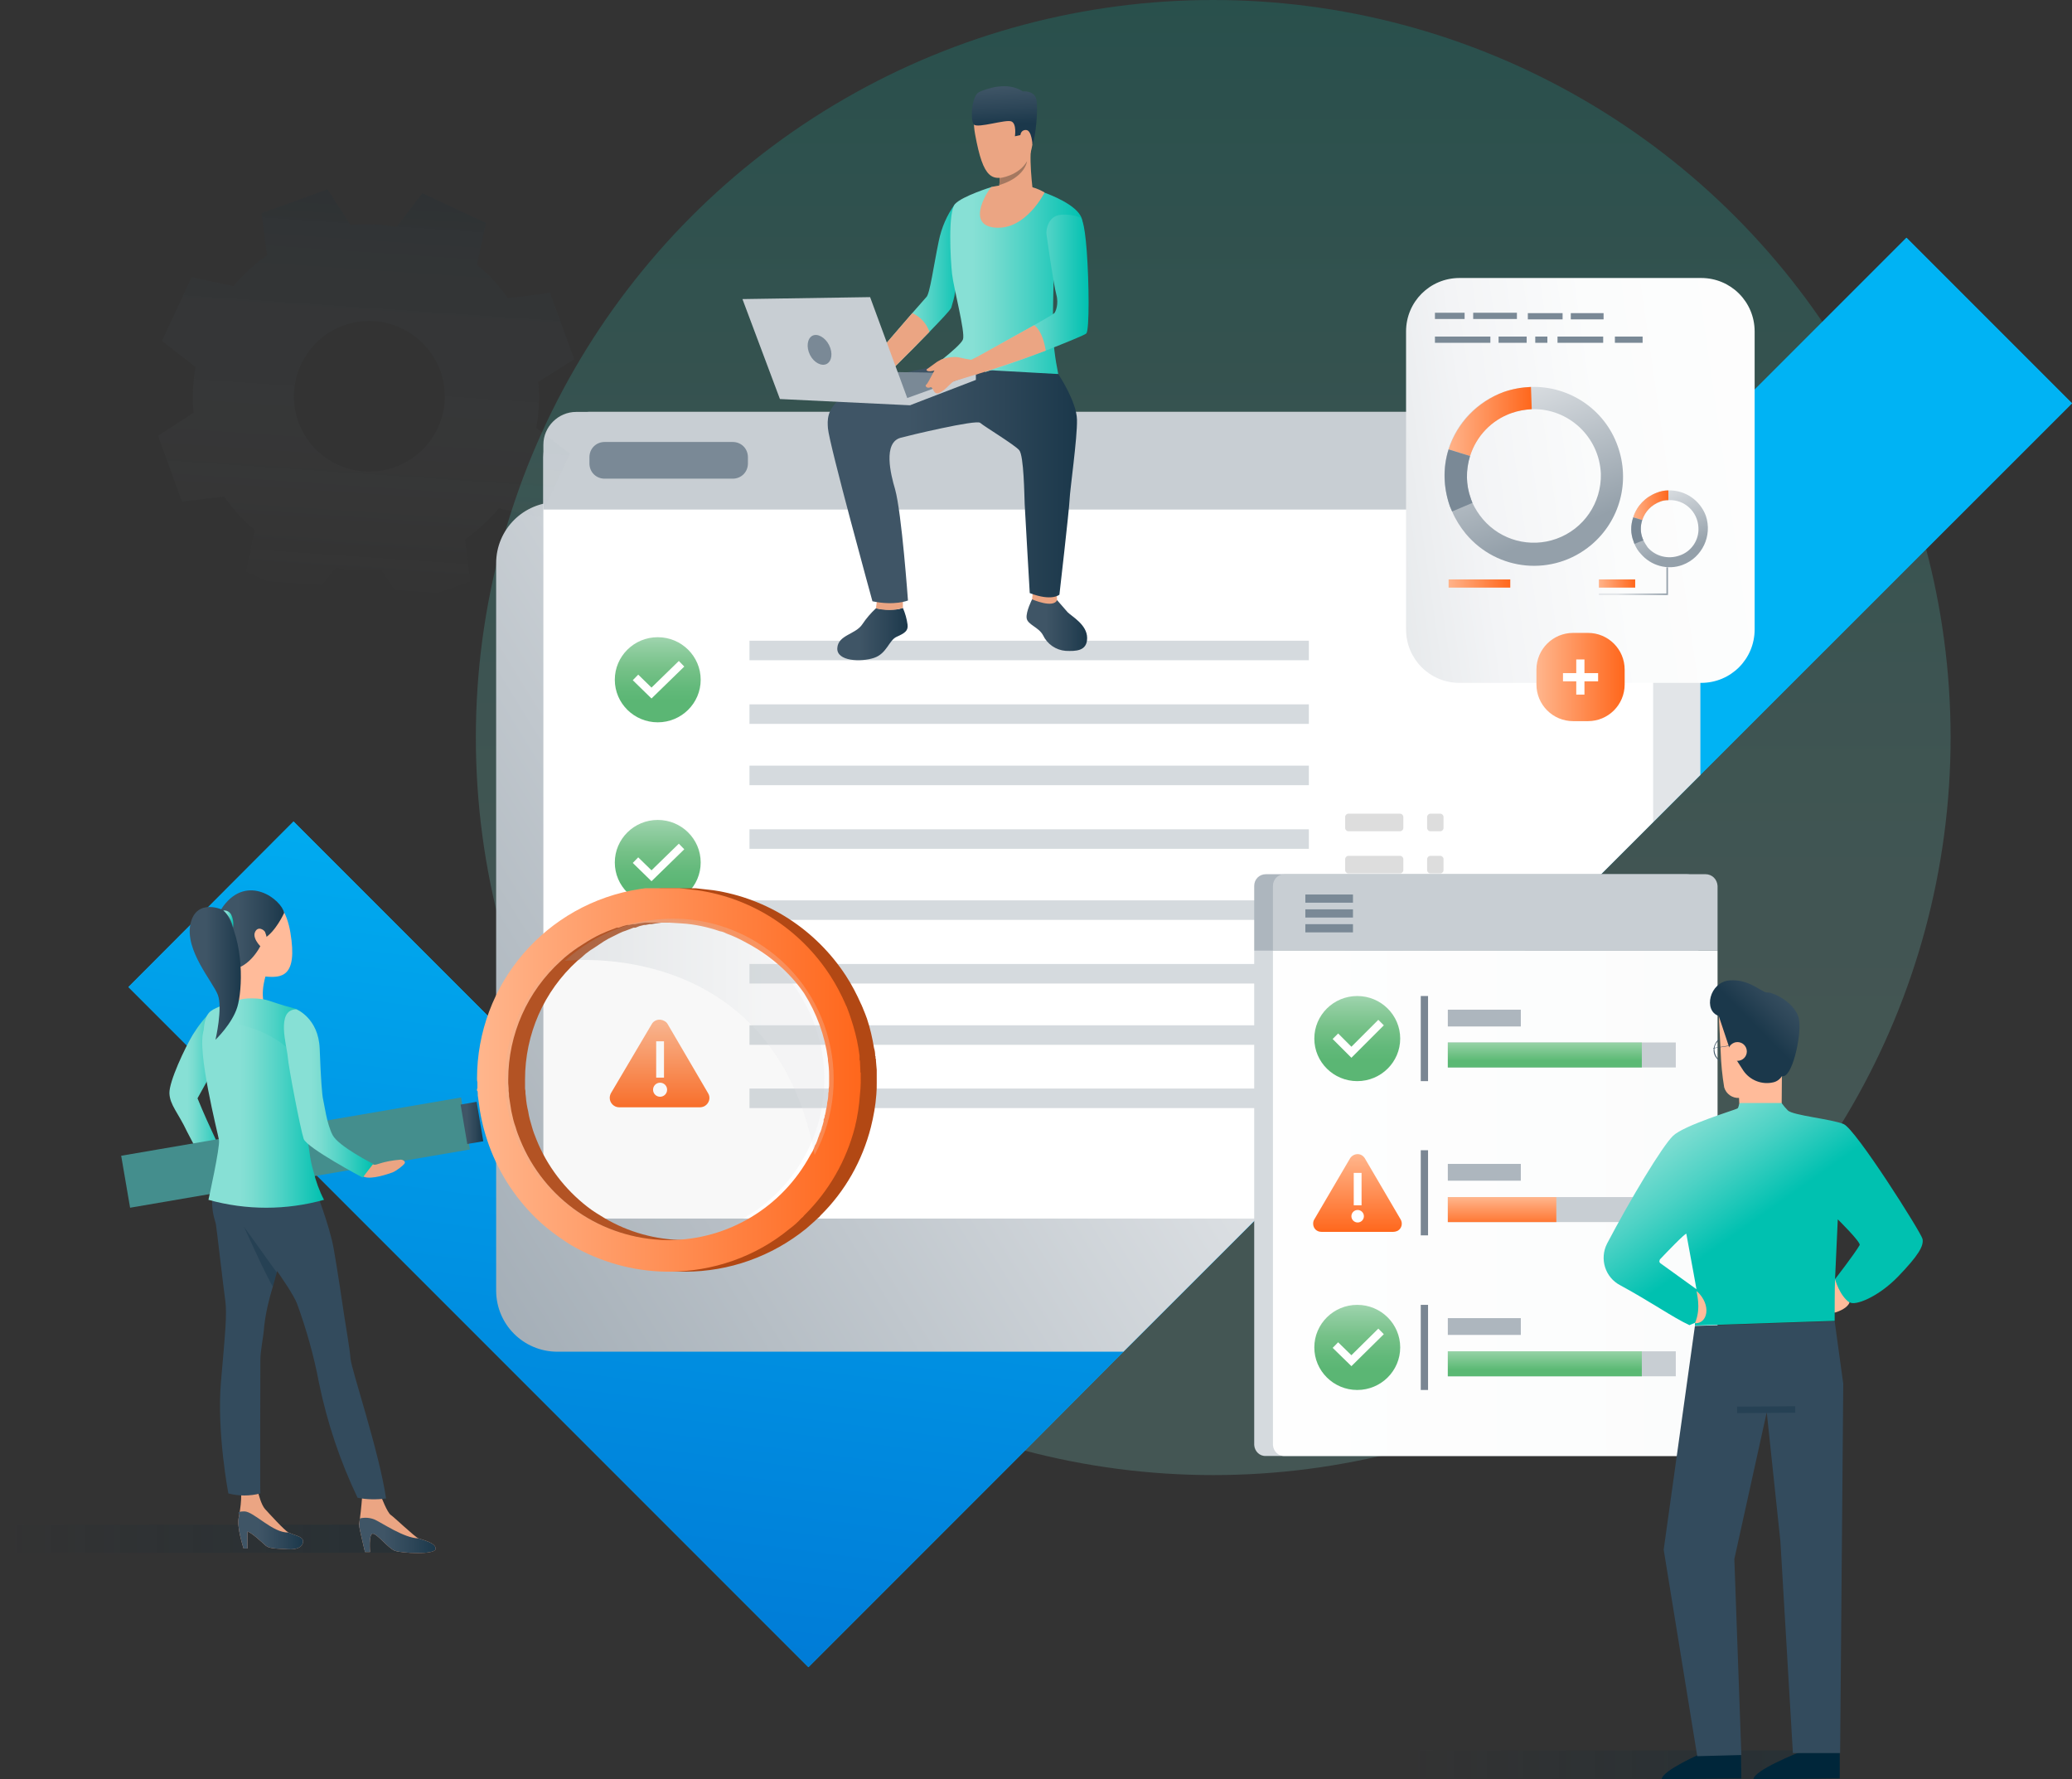 <?xml version="1.0" encoding="utf-8"?>
<!-- Generator: Adobe Illustrator 25.4.1, SVG Export Plug-In . SVG Version: 6.00 Build 0)  -->
<svg version="1.1" id="Arte" xmlns="http://www.w3.org/2000/svg" xmlns:xlink="http://www.w3.org/1999/xlink" x="0px" y="0px"
	 viewBox="0 0 530.8 455.7" style="enable-background:new 0 0 530.8 455.7;" xml:space="preserve">
<rect x="0" y="0" width="530.8" height="455.7" fill="#333333" stroke="none"/>
<style type="text/css">
	.st0{opacity:0.2;fill:url(#SVGID_1_);enable-background:new    ;}
	.st1{opacity:0.2;fill:url(#SVGID_00000054956279329503643100000002038513077041353349_);enable-background:new    ;}
	.st2{opacity:0.2;fill:url(#SVGID_00000180333551791557244020000012118146248851052220_);enable-background:new    ;}
	.st3{fill:#00B7F1;}
	.st4{fill:url(#SVGID_00000176043615650080069790000010669454325979185029_);}
	.st5{fill:url(#SVGID_00000082337062336514101800000013983056045564446132_);}
	.st6{fill:#FFFFFF;}
	.st7{fill:#C8CED3;}
	.st8{fill:#7A8996;}
	.st9{fill:#323657;}
	.st10{fill:#D5DADE;}
	.st11{fill:url(#SVGID_00000147942111120647948440000008747013062187054744_);}
	.st12{fill:url(#SVGID_00000036252810488832980760000001314529684990979506_);}
	.st13{fill:#EBA583;}
	.st14{fill:url(#SVGID_00000114061563040108642100000004944792246914352030_);}
	.st15{fill:url(#SVGID_00000015336413843225098180000014981849357297881021_);}
	.st16{fill:url(#SVGID_00000131333734531320829670000014266511805812793241_);}
	.st17{fill:url(#SVGID_00000005264328798243117390000015197088662191249795_);}
	.st18{fill:#A47860;}
	.st19{fill:url(#SVGID_00000071546616419539513850000010295804808105617298_);}
	.st20{fill:#DDDDDD;}
	.st21{fill:url(#SVGID_00000164515444577821531980000006262840166805715874_);}
	.st22{fill:url(#SVGID_00000165201266024482531710000004447558058047863736_);}
	.st23{fill:url(#SVGID_00000181071494931076402350000007200587730858851003_);}
	.st24{fill:url(#SVGID_00000050643870190157693420000013964497445193931189_);}
	.st25{fill:url(#SVGID_00000088092371963344088680000015652856797583762079_);}
	.st26{fill:url(#SVGID_00000158728346871555561630000014968691822243548351_);}
	.st27{fill:url(#SVGID_00000067223790927309848210000001743519972836949939_);}
	.st28{fill:url(#SVGID_00000098182354710115703470000007200472339721330053_);}
	.st29{fill:url(#SVGID_00000178185273942018340180000010753055053185802397_);}
	.st30{fill:#ADB6BE;}
	.st31{fill:url(#SVGID_00000144303127065625039220000007431392978053687738_);}
	.st32{fill:url(#SVGID_00000118395272198111923940000016770328921634765745_);}
	.st33{fill:none;stroke:#FFFFFF;stroke-width:2;stroke-miterlimit:10;}
	.st34{fill:none;stroke:#7A8693;stroke-width:1.87;stroke-miterlimit:10;}
	.st35{fill:url(#SVGID_00000078761755678634259340000005528027564367128215_);}
	.st36{fill:url(#SVGID_00000052092773125851405200000006220533096161345978_);}
	.st37{fill:url(#SVGID_00000136406583975805796000000006841950502141289351_);}
	.st38{fill:url(#SVGID_00000056405682599672522440000017817056800225407164_);}
	.st39{fill:url(#SVGID_00000180358386232548760800000014385163877601066668_);}
	.st40{fill:url(#SVGID_00000061461713511977828240000014501175643957920414_);}
	.st41{fill:#FFBB9A;}
	.st42{fill:url(#SVGID_00000063607042643195674240000018318874132976970658_);}
	.st43{fill:url(#SVGID_00000098196076491481573940000010002748895529895580_);}
	.st44{fill:#00263A;}
	.st45{fill:#334B5D;}
	.st46{opacity:0.25;fill:none;stroke:#00263A;stroke-width:1.657;stroke-miterlimit:10;enable-background:new    ;}
	.st47{fill:url(#SVGID_00000006696326214223831720000000207724794457290904_);}
	.st48{fill:url(#SVGID_00000083089103501683487350000000829369866440464292_);}
	.st49{fill:url(#SVGID_00000056387609088754293510000009038512112876113547_);}
	.st50{fill:url(#SVGID_00000029015742161270047350000001497282555833513089_);}
	.st51{opacity:0.1;}
	.st52{fill-rule:evenodd;clip-rule:evenodd;fill:url(#SVGID_00000149369269075214628820000014583209972753833906_);}
	.st53{fill:url(#SVGID_00000088090546798439049280000007596534137804445114_);}
	.st54{fill:#448E8D;}
	.st55{fill:url(#SVGID_00000009567460776457105910000004219510635674442896_);}
	.st56{opacity:0.25;fill:#00263A;enable-background:new    ;}
	.st57{fill:url(#SVGID_00000109715617965246117240000002647981984059867308_);}
	.st58{fill:url(#SVGID_00000093858228433943489120000014994411721229959059_);}
	.st59{fill:url(#SVGID_00000036223413773828310240000005830301975274964359_);}
	.st60{fill:url(#SVGID_00000107582290375643523050000002659757877733471640_);}
	.st61{fill:url(#SVGID_00000120559177333748736280000008185330505724507060_);}
	.st62{fill:url(#SVGID_00000106838764212199510690000012510667319685812619_);}
	.st63{fill:url(#SVGID_00000093866176098326598220000011972161592795560077_);}
	.st64{fill:url(#SVGID_00000034052193860018563310000002619668814606684853_);}
	.st65{fill:#B24814;}
	.st66{fill:url(#SVGID_00000044153647453196048720000012238942343408276375_);}
	.st67{opacity:0.1;fill:#B5B5B5;enable-background:new    ;}
	.st68{opacity:0.22;fill:url(#SVGID_00000116957351967076757290000011349593083375909267_);enable-background:new    ;}
</style>
<linearGradient id="SVGID_1_" gradientUnits="userSpaceOnUse" x1="230.96" y1="-3681.11" x2="338.26" y2="-3681.11" gradientTransform="matrix(1 0 0 1 128.44 4133.06)">
	<stop  offset="0" style="stop-color:#00263A;stop-opacity:0"/>
	<stop  offset="0.23" style="stop-color:#00263A;stop-opacity:0.28"/>
	<stop  offset="0.87" style="stop-color:#00263A"/>
</linearGradient>
<polygon class="st0" points="359.4,448.3 459.7,448.3 466.7,455.6 359.4,455.6 "/>
<linearGradient id="SVGID_00000142162432501919883590000008117268628088780181_" gradientUnits="userSpaceOnUse" x1="-128.44" y1="-3738.96" x2="-21.04" y2="-3738.96" gradientTransform="matrix(1 0 0 1 128.44 4133.06)">
	<stop  offset="0" style="stop-color:#00263A;stop-opacity:0"/>
	<stop  offset="0.23" style="stop-color:#00263A;stop-opacity:0.28"/>
	<stop  offset="0.87" style="stop-color:#00263A"/>
</linearGradient>
<polygon style="opacity:0.2;fill:url(#SVGID_00000142162432501919883590000008117268628088780181_);enable-background:new    ;" points="
	0,390.5 100.4,390.5 107.4,397.7 0,397.7 "/>
<linearGradient id="SVGID_00000081616768061123719160000017706733553635778693_" gradientUnits="userSpaceOnUse" x1="-2123.8" y1="-1497.4" x2="-1746" y2="-1497.4" gradientTransform="matrix(6.123234e-17 -1 -1 -6.123234e-17 -1186.6 -1746)">
	<stop  offset="0.25" style="stop-color:#87E0D5"/>
	<stop  offset="0.35" style="stop-color:#7FDED3"/>
	<stop  offset="0.51" style="stop-color:#69D9CD"/>
	<stop  offset="0.7" style="stop-color:#46D1C3"/>
	<stop  offset="0.91" style="stop-color:#15C6B6"/>
	<stop  offset="1" style="stop-color:#00C1B0"/>
</linearGradient>
<circle style="opacity:0.2;fill:url(#SVGID_00000081616768061123719160000017706733553635778693_);enable-background:new    ;" cx="310.8" cy="188.9" r="188.9"/>
<polygon class="st3" points="530.8,103.3 299.2,334.8 287.8,346.2 263.5,370.6 207.1,427 32.9,252.8 75.2,210.4 127.1,262.3 
	176.9,312.1 207.1,342.2 237.2,312.1 420.7,128.6 488.4,60.9 "/>
<linearGradient id="SVGID_00000174600462101136026520000013660790041822962356_" gradientUnits="userSpaceOnUse" x1="235.774" y1="-77.684" x2="278.744" y2="253.976" gradientTransform="matrix(1 0 0 -1 0 456)">
	<stop  offset="0" style="stop-color:#0063CA"/>
	<stop  offset="1" style="stop-color:#00B3F4"/>
</linearGradient>
<polygon style="fill:url(#SVGID_00000174600462101136026520000013660790041822962356_);" points="530.8,103.3 299.2,334.8 
	287.8,346.2 263.5,370.6 207.1,427 32.9,252.8 75.2,210.4 127.1,262.3 176.9,312.1 207.1,342.2 237.2,312.1 420.7,128.6 488.4,60.9 
	"/>
<linearGradient id="SVGID_00000062186128442657583600000006409399110210963856_" gradientUnits="userSpaceOnUse" x1="349.533" y1="303.151" x2="61.943" y2="124.972" gradientTransform="matrix(1 0 0 -1 0 456)">
	<stop  offset="0" style="stop-color:#E2E5E8"/>
	<stop  offset="0.26" style="stop-color:#E2E5E8"/>
	<stop  offset="1" style="stop-color:#94A0AA"/>
</linearGradient>
<path style="fill:url(#SVGID_00000062186128442657583600000006409399110210963856_);" d="M435.6,144.3v54.2L287.8,346.2h-145
	c-8.7,0-15.7-7-15.7-15.7l0,0V144.3c0-8.7,7-15.7,15.7-15.7h277.9C429.1,129,435.6,135.9,435.6,144.3z"/>
<path class="st6" d="M423.5,105.5v105L321.9,312.1H139.2v-195c0-6.4,5.2-11.6,11.6-11.6l0,0L423.5,105.5z"/>
<path class="st7" d="M423.5,130.5H139.2l0,0v-16.6c0-4.6,3.8-8.4,8.4-8.4h276l0,0v25H423.5z"/>
<path class="st8" d="M154.9,113.2h32.8c2.2,0,3.9,1.7,3.9,3.9v1.6c0,2.2-1.7,3.9-3.9,3.9h-32.8c-2.2,0-3.9-1.7-3.9-3.9v-1.6
	C151,114.9,152.7,113.2,154.9,113.2z"/>
<path class="st9" d="M435.8,326.7"/>
<rect x="192" y="164.1" class="st10" width="143.3" height="5"/>
<rect x="192" y="180.4" class="st10" width="143.3" height="5"/>
<rect x="192" y="196.1" class="st10" width="143.3" height="5"/>
<rect x="192" y="212.4" class="st10" width="143.3" height="5"/>
<rect x="192" y="230.6" class="st10" width="143.3" height="5"/>
<rect x="192" y="246.9" class="st10" width="143.3" height="5"/>
<rect x="192" y="262.6" class="st10" width="143.3" height="5"/>
<rect x="192" y="278.8" class="st10" width="143.3" height="5"/>
<linearGradient id="SVGID_00000094577159664753855150000016695990033559080586_" gradientUnits="userSpaceOnUse" x1="214.495" y1="293.602" x2="232.545" y2="293.602" gradientTransform="matrix(1 0 0 -1 0 456)">
	<stop  offset="0.32" style="stop-color:#3F5566"/>
	<stop  offset="0.7" style="stop-color:#2D4658"/>
	<stop  offset="1" style="stop-color:#1B384B"/>
</linearGradient>
<path style="fill:url(#SVGID_00000094577159664753855150000016695990033559080586_);" d="M224.4,155.8c-1.3,1.2-2.5,2.6-3.5,4.1
	c-1.7,2.6-6.2,2.7-6.4,6.1s6.1,3.6,9.4,2.5s3.8-4.5,5.8-5.4s3-1.5,2.8-3.1c-0.2-1.5-0.6-2.9-1.2-4.3c-0.6,0.2-1.3,0.4-2,0.4
	C227.7,156.2,226,156.1,224.4,155.8z"/>
<linearGradient id="SVGID_00000083060664106892971770000008866033798666771621_" gradientUnits="userSpaceOnUse" x1="223.7" y1="381.5" x2="247" y2="381.5" gradientTransform="matrix(1 0 0 -1 0 456)">
	<stop  offset="0.31" style="stop-color:#87E0D5"/>
	<stop  offset="0.42" style="stop-color:#79DCD0"/>
	<stop  offset="0.65" style="stop-color:#4DD2C5"/>
	<stop  offset="0.97" style="stop-color:#06C2B2"/>
	<stop  offset="1" style="stop-color:#00C1B0"/>
</linearGradient>
<path style="fill:url(#SVGID_00000083060664106892971770000008866033798666771621_);" d="M247,62.3c0,0-1.3,7.5-2.3,12.4l0,0
	c-0.2,1.4-0.6,2.8-1,4.1c-0.3,0.7-2.7,3.2-5.6,6.2c-5,5.2-11.8,11.8-11.8,11.8l-2.6-5l10-11.6l3.6-4.1c0.9-0.7,1.9-8.2,3.2-14.4
	c0.7-3.4,2.1-6.7,4.2-9.5L247,62.3z"/>
<path class="st13" d="M238.1,85c-5,5.2-11.8,11.8-11.8,11.8l-2.6-5l10-11.6C235.8,81.1,237.4,82.9,238.1,85z"/>
<linearGradient id="SVGID_00000039114373218814533810000014482824012960637875_" gradientUnits="userSpaceOnUse" x1="263.02" y1="295.886" x2="278.49" y2="295.886" gradientTransform="matrix(1 0 0 -1 0 456)">
	<stop  offset="0.32" style="stop-color:#3F5566"/>
	<stop  offset="0.7" style="stop-color:#2D4658"/>
	<stop  offset="1" style="stop-color:#1B384B"/>
</linearGradient>
<path style="fill:url(#SVGID_00000039114373218814533810000014482824012960637875_);" d="M270.8,153.7l2.7,3.1c1.1,1.1,5,3.2,5,6.6
	s-2.9,3.4-5.5,3.3c-2.5-0.2-4.7-1.7-5.8-4c-1.1-2.1-4-2.7-4.2-4.4s1.4-4.8,1.4-4.8L270.8,153.7z"/>
<path class="st13" d="M264.7,150.4l-0.3,3.1c0,0,5.4,2.4,6.4,0.2l-0.2-2.8L264.7,150.4z"/>
<path class="st13" d="M224.7,153.5l-0.3,2.3c2.3,0.6,4.7,0.6,6.9-0.1v-2.1L224.7,153.5z"/>
<linearGradient id="SVGID_00000101785745612146051260000007313725465307619205_" gradientUnits="userSpaceOnUse" x1="236.5" y1="383.994" x2="277.217" y2="383.994" gradientTransform="matrix(1 0 0 -1 0 456)">
	<stop  offset="0.31" style="stop-color:#87E0D5"/>
	<stop  offset="0.42" style="stop-color:#79DCD0"/>
	<stop  offset="0.65" style="stop-color:#4DD2C5"/>
	<stop  offset="0.97" style="stop-color:#06C2B2"/>
	<stop  offset="1" style="stop-color:#00C1B0"/>
</linearGradient>
<path style="fill:url(#SVGID_00000101785745612146051260000007313725465307619205_);" d="M271.1,95.8c0.2,0.7-34.6,0-34.6,0
	s9.6-7,10.2-8.9s-2.4-13.1-2.8-16.7s-1.1-16,0.8-18s9.3-4.3,9.3-4.3l10.5,0.4c1,0.2,2,0.6,3,1c1.3,0.5,8.4,3.1,9.6,6.6
	S269.9,71,269.9,71v1.3l0,0c0,1.1-0.1,2.9-0.1,4.7s-0.1,5.1-0.1,7C269.8,88,270.3,91.9,271.1,95.8z"/>
<linearGradient id="SVGID_00000173845250083978224620000008296176901090984589_" gradientUnits="userSpaceOnUse" x1="212.038" y1="331.757" x2="275.904" y2="331.757" gradientTransform="matrix(1 0 0 -1 0 456)">
	<stop  offset="0.32" style="stop-color:#3F5566"/>
	<stop  offset="0.7" style="stop-color:#2D4658"/>
	<stop  offset="1" style="stop-color:#1B384B"/>
</linearGradient>
<path style="fill:url(#SVGID_00000173845250083978224620000008296176901090984589_);" d="M271.1,95.8c0,0,4.7,7,4.8,11.7
	s-1.8,17.9-1.9,20.5c-0.1,2.6-2.6,24.3-2.6,24.3s-1.9,1.8-7.6-0.4c0,0-1.2-20.6-1.3-22.8s-0.2-12.4-1.4-13.8s-9-6.1-10-7
	s-18.5,3.3-20.3,3.8c-4.7,1.2-2.6,9.5-1.5,13.2c1.7,6.1,3.3,28.5,3.3,28.5s-3.4,1.4-9.1,0.2c0,0-11.1-40.3-11.4-44.3
	S211.5,99,238.9,94L271.1,95.8z"/>
<path class="st13" d="M256.9,24.9c0,0-9.2-2-7.1,9.5s4.3,12.5,9.8,10.1c5.5-2.4,5.1-9.8,5.3-13.4S259.8,25.1,256.9,24.9z"/>
<path class="st13" d="M254.4,50.9c0,0,4.1,4.3,10.5,0.4c0,0-1.4-9.4-0.7-13.9s-8.3,7-8.3,7c0.2,0.4,0.2,0.8,0.2,1.2
	c0,0.6,0,1.2-0.1,1.8C255.8,48.9,255.3,50.5,254.4,50.9z"/>
<path class="st13" d="M261.8,32.9c0.2-0.6,0.9-1,1.5-0.7c0.4,0.1,0.7,0.5,0.8,0.8c0.1,1.6-0.9,4.2-1.7,4S261.6,34.3,261.8,32.9z"/>
<linearGradient id="SVGID_00000109727386478799695540000002082043428936462479_" gradientUnits="userSpaceOnUse" x1="256.743" y1="438.332" x2="257.503" y2="424.112" gradientTransform="matrix(1 0 0 -1 0 456)">
	<stop  offset="0.32" style="stop-color:#3F5566"/>
	<stop  offset="0.7" style="stop-color:#2D4658"/>
	<stop  offset="1" style="stop-color:#1B384B"/>
</linearGradient>
<path style="fill:url(#SVGID_00000109727386478799695540000002082043428936462479_);" d="M264.5,37c0,0-0.2-3.6-1.6-3.7
	s-1.5,1.3-1.5,1.3l-1.4,0.3c0,0,0.5-3.2-0.9-3.8s-8.6,1.8-9.6,0.8s-0.6-7.4,1.3-8.3s7.3-2.8,11.2-0.2c0,0,3-0.3,3.5,2.1
	S265.3,35.2,264.5,37z"/>
<path class="st18" d="M256,47.4c6.6-2,7.1-6,7.1-6.1c-2.2,3.8-7,4.3-7,4.3C256.1,46.2,256.1,46.8,256,47.4z"/>
<path class="st13" d="M267.6,49.3c0,0-4.8,9.7-12.7,9S253.6,48,254,47.9S262,45.9,267.6,49.3z"/>
<path class="st13" d="M250.5,91.3l-1.8,0.9c0,0,0.4,2.8,1.4,3.7l2-0.6C252.1,95.3,251.7,92.2,250.5,91.3z"/>
<linearGradient id="SVGID_00000067924425327647986330000015423773956647463818_" gradientUnits="userSpaceOnUse" x1="250.5" y1="380.866" x2="278.92" y2="380.866" gradientTransform="matrix(1 0 0 -1 0 456)">
	<stop  offset="0.31" style="stop-color:#87E0D5"/>
	<stop  offset="0.42" style="stop-color:#79DCD0"/>
	<stop  offset="0.65" style="stop-color:#4DD2C5"/>
	<stop  offset="0.97" style="stop-color:#06C2B2"/>
	<stop  offset="1" style="stop-color:#00C1B0"/>
</linearGradient>
<path style="fill:url(#SVGID_00000067924425327647986330000015423773956647463818_);" d="M278.3,85.4c-0.4,0.4-5.1,2.3-10.4,4.4l0,0
	c-7.3,2.8-15.5,5.5-15.5,5.5l-1.9-4l14.4-8c2.8-1.6,4.9-2.8,5.2-3.1s1.2-2.3,0.5-4.8s-2.3-13.9-2.5-15.3s0.5-4.9,3.8-5.1
	c1.7-0.1,3.4,0.1,5,0.8c0,0,0.9,0.4,1.5,8.5S279.1,84.4,278.3,85.4z"/>
<path class="st13" d="M267.9,89.8L267.9,89.8c-7.3,2.8-15.8,5.5-15.8,5.5l-1.6-4l14.4-8C264.9,83.3,267,84.3,267.9,89.8z"/>
<polygon class="st8" points="250,95.6 215.8,95.1 233.1,103.8 "/>
<polygon class="st7" points="233.1,103.8 250,97.3 250,95.6 231.7,102.2 "/>
<path class="st13" d="M249.1,92.2c-1.2-0.2-2.4-0.4-3.6-0.7c-1.2-0.2-4,0.1-4.7,0.9s-3,5.8-3.5,6.1s0.2,1.1,1,0.7s0.7,2.2,2.4,1.4
	s2.9-2.7,3.8-3l6.2-1.9C250.7,95.7,250.4,91.7,249.1,92.2z"/>
<path class="st13" d="M241.3,92c-0.6,0.3-1.2,0.6-1.7,1l-2.2,1.6c-0.3,0.3,0.5,1,3.1-0.1S241.3,92,241.3,92z"/>
<polygon class="st7" points="233.1,103.8 222.9,76.1 190.2,76.6 199.8,102.2 "/>
<path class="st8" d="M212.4,88.4c1,2,0.7,4.1-0.6,4.8s-3.3-0.3-4.3-2.3s-0.7-4.2,0.6-4.9S211.4,86.4,212.4,88.4z"/>
<path class="st20" d="M345.4,208.4h13.3c0.4,0,0.8,0.4,0.8,0.8v2.9c0,0.4-0.4,0.8-0.8,0.8h-13.3c-0.4,0-0.8-0.4-0.8-0.8v-2.9
	C344.6,208.8,345,208.4,345.4,208.4z"/>
<path class="st20" d="M345.4,219.2h13.3c0.4,0,0.8,0.4,0.8,0.8v2.9c0,0.4-0.4,0.8-0.8,0.8h-13.3c-0.4,0-0.8-0.4-0.8-0.8V220
	C344.6,219.6,345,219.2,345.4,219.2z"/>
<path class="st20" d="M345.4,229.9h13.3c0.4,0,0.8,0.4,0.8,0.8v2.9c0,0.4-0.4,0.8-0.8,0.8h-13.3c-0.4,0-0.8-0.4-0.8-0.8v-2.9
	C344.6,230.3,345,229.9,345.4,229.9z"/>
<path class="st20" d="M345.4,240.7h13.3c0.4,0,0.8,0.4,0.8,0.8v2.9c0,0.4-0.4,0.8-0.8,0.8h-13.3c-0.4,0-0.8-0.4-0.8-0.8v-2.9
	C344.6,241.1,345,240.7,345.4,240.7z"/>
<path class="st20" d="M345.4,251.5h13.3c0.4,0,0.8,0.4,0.8,0.8v2.9c0,0.4-0.4,0.8-0.8,0.8h-13.3c-0.4,0-0.8-0.4-0.8-0.8v-2.9
	C344.6,251.9,345,251.5,345.4,251.5z"/>
<path class="st20" d="M345.4,262.3h13.3c0.4,0,0.8,0.4,0.8,0.8v2.9c0,0.4-0.4,0.8-0.8,0.8h-13.3c-0.4,0-0.8-0.4-0.8-0.8v-2.9
	C344.6,262.7,345,262.3,345.4,262.3z"/>
<path class="st20" d="M366.4,208.4h2.6c0.4,0,0.8,0.4,0.8,0.8v2.9c0,0.4-0.4,0.8-0.8,0.8h-2.6c-0.4,0-0.8-0.4-0.8-0.8v-2.9
	C365.6,208.8,366,208.4,366.4,208.4z"/>
<path class="st20" d="M366.4,219.2h2.6c0.4,0,0.8,0.4,0.8,0.8v2.9c0,0.4-0.4,0.8-0.8,0.8h-2.6c-0.4,0-0.8-0.4-0.8-0.8V220
	C365.6,219.6,366,219.2,366.4,219.2z"/>
<path class="st20" d="M366.4,229.9h2.6c0.4,0,0.8,0.4,0.8,0.8v2.9c0,0.4-0.4,0.8-0.8,0.8h-2.6c-0.4,0-0.8-0.4-0.8-0.8v-2.9
	C365.6,230.3,366,229.9,366.4,229.9z"/>
<path class="st20" d="M366.4,240.7h2.6c0.4,0,0.8,0.4,0.8,0.8v2.9c0,0.4-0.4,0.8-0.8,0.8h-2.6c-0.4,0-0.8-0.4-0.8-0.8v-2.9
	C365.6,241.1,366,240.7,366.4,240.7z"/>
<path class="st20" d="M366.4,251.5h2.6c0.4,0,0.8,0.4,0.8,0.8v2.9c0,0.4-0.4,0.8-0.8,0.8h-2.6c-0.4,0-0.8-0.4-0.8-0.8v-2.9
	C365.6,251.9,366,251.5,366.4,251.5z"/>
<path class="st20" d="M366.4,262.3h2.6c0.4,0,0.8,0.4,0.8,0.8v2.9c0,0.4-0.4,0.8-0.8,0.8h-2.6c-0.4,0-0.8-0.4-0.8-0.8v-2.9
	C365.6,262.7,366,262.3,366.4,262.3z"/>
<linearGradient id="SVGID_00000152971582089572973830000005068731458542066064_" gradientUnits="userSpaceOnUse" x1="488.266" y1="344.979" x2="339.996" y2="323.579" gradientTransform="matrix(1 0 0 -1 0 456)">
	<stop  offset="0.12" style="stop-color:#FEFEFE"/>
	<stop  offset="0.51" style="stop-color:#FBFCFC"/>
	<stop  offset="0.74" style="stop-color:#F3F4F6"/>
	<stop  offset="0.93" style="stop-color:#E5E8EA"/>
	<stop  offset="0.96" style="stop-color:#E2E5E8"/>
</linearGradient>
<path style="fill:url(#SVGID_00000152971582089572973830000005068731458542066064_);" d="M373.9,71.2h61.9c7.6,0,13.7,6.1,13.7,13.7
	v76.3c0,7.6-6.1,13.7-13.7,13.7h-61.9c-7.6,0-13.7-6.1-13.7-13.7V84.9C360.2,77.3,366.3,71.2,373.9,71.2z"/>
<linearGradient id="SVGID_00000058553567927432666690000011901845583261787544_" gradientUnits="userSpaceOnUse" x1="377.647" y1="373.269" x2="398.627" y2="319.409" gradientTransform="matrix(1 0 0 -1 0 456)">
	<stop  offset="0" style="stop-color:#E2E5E8"/>
	<stop  offset="0.26" style="stop-color:#E2E5E8"/>
	<stop  offset="1" style="stop-color:#94A0AA"/>
</linearGradient>
<path style="fill:url(#SVGID_00000058553567927432666690000011901845583261787544_);" d="M414.4,114.2c-3.3-9.3-12.3-15.4-22.2-15.1
	c-2.4,0.1-4.7,0.5-7,1.3c-11.9,4.2-18.1,17.3-13.8,29.1c0,0,0,0,0,0.1l0.6,1.4c0.9,2.1,2.1,4,3.5,5.7c8.1,9.7,22.4,11,32.1,2.9
	C415,133.4,417.7,123.3,414.4,114.2z M398.7,138c-6.7,2.4-14.2,0.4-18.8-5c-1.1-1.3-2-2.7-2.7-4.2c-0.1-0.4-0.3-0.7-0.4-1.1
	c-3.2-8.9,1.4-18.7,10.3-21.9c0,0,0.1,0,0.1,0c1.7-0.6,3.4-0.9,5.2-1c9.4-0.3,17.3,7.1,17.7,16.5C410.3,128.8,405.7,135.5,398.7,138
	z"/>
<linearGradient id="SVGID_00000007400910867946396400000002665275903728568484_" gradientUnits="userSpaceOnUse" x1="371.14" y1="348.05" x2="392.41" y2="348.05" gradientTransform="matrix(1 0 0 -1 0 456)">
	<stop  offset="0" style="stop-color:#FFB38A"/>
	<stop  offset="1" style="stop-color:#FF671C"/>
</linearGradient>
<path style="fill:url(#SVGID_00000007400910867946396400000002665275903728568484_);" d="M376.6,116.8l-5.5-1.7
	c2.2-6.8,7.4-12.2,14.1-14.7c2.3-0.8,4.6-1.2,7-1.3l0.2,5.7c-1.8,0.1-3.5,0.4-5.2,1C382.1,107.6,378.2,111.7,376.6,116.8z"/>
<path class="st8" d="M377.2,128.8L372,131l-0.6-1.4c-1.6-4.7-1.8-9.8-0.3-14.5l5.5,1.7c-1.1,3.6-1.1,7.4,0.2,10.9
	C376.9,128.1,377.1,128.4,377.2,128.8z"/>
<linearGradient id="SVGID_00000068660969795759376170000009297559628783185568_" gradientUnits="userSpaceOnUse" x1="421.181" y1="337.434" x2="430.191" y2="314.284" gradientTransform="matrix(1 0 0 -1 0 456)">
	<stop  offset="0" style="stop-color:#E2E5E8"/>
	<stop  offset="0.26" style="stop-color:#E2E5E8"/>
	<stop  offset="1" style="stop-color:#94A0AA"/>
</linearGradient>
<path style="fill:url(#SVGID_00000068660969795759376170000009297559628783185568_);" d="M437,132.1c-1.5-4-5.3-6.6-9.6-6.5
	c-1,0-2,0.2-3,0.6c-2.9,1.1-5.1,3.4-6,6.3c-0.7,2-0.7,4.2,0.1,6.2c0.1,0.2,0.1,0.4,0.2,0.6c0.4,0.9,0.9,1.8,1.6,2.5
	c2.6,3.1,6.9,4.3,10.7,2.9C436.1,142.8,438.7,137.2,437,132.1z M430.2,142.3c-2.9,1-6.1,0.2-8.1-2.1c-0.4-0.6-0.8-1.2-1.1-1.8
	l-0.2-0.5c-0.6-1.5-0.6-3.2-0.1-4.7c0.7-2.2,2.4-3.9,4.6-4.7c0.7-0.3,1.4-0.4,2.2-0.4c4-0.2,7.4,2.9,7.6,7
	C435.3,138.3,433.3,141.3,430.2,142.3z"/>
<linearGradient id="SVGID_00000117671093341797714010000003192263262083064208_" gradientUnits="userSpaceOnUse" x1="418.36" y1="326.6" x2="427.51" y2="326.6" gradientTransform="matrix(1 0 0 -1 0 456)">
	<stop  offset="0" style="stop-color:#FFB38A"/>
	<stop  offset="1" style="stop-color:#FF671C"/>
</linearGradient>
<path style="fill:url(#SVGID_00000117671093341797714010000003192263262083064208_);" d="M420.7,133.2l-2.3-0.7
	c0.9-2.9,3.1-5.2,6-6.3c1-0.4,2-0.6,3-0.6v2.5c-0.8,0-1.5,0.1-2.2,0.4C423.1,129.3,421.4,131,420.7,133.2z"/>
<path class="st8" d="M421,138.4l-2.3,0.9c-0.1-0.2-0.1-0.4-0.2-0.6c-0.8-2-0.8-4.2-0.1-6.2l2.3,0.7c-0.5,1.5-0.5,3.2,0.1,4.7
	L421,138.4z"/>
<linearGradient id="SVGID_00000068648351818915291360000015950586590137387695_" gradientUnits="userSpaceOnUse" x1="409.63" y1="307.15" x2="427.26" y2="307.15" gradientTransform="matrix(1 0 0 -1 0 456)">
	<stop  offset="0" style="stop-color:#E2E5E8"/>
	<stop  offset="0.26" style="stop-color:#E2E5E8"/>
	<stop  offset="1" style="stop-color:#94A0AA"/>
</linearGradient>
<polygon style="fill:url(#SVGID_00000068648351818915291360000015950586590137387695_);" points="427.3,152.4 409.6,152.4 
	409.6,152 426.9,152 426.9,145.3 427.3,145.3 "/>
<linearGradient id="SVGID_00000144321504861549003350000007952867721555181750_" gradientUnits="userSpaceOnUse" x1="371.14" y1="306.55" x2="386.91" y2="306.55" gradientTransform="matrix(1 0 0 -1 0 456)">
	<stop  offset="0" style="stop-color:#FFB38A"/>
	<stop  offset="1" style="stop-color:#FF671C"/>
</linearGradient>
<rect x="371.1" y="148.4" style="fill:url(#SVGID_00000144321504861549003350000007952867721555181750_);" width="15.8" height="2.1"/>
<linearGradient id="SVGID_00000128465101063636680370000004612674525788085683_" gradientUnits="userSpaceOnUse" x1="409.63" y1="306.55" x2="418.91" y2="306.55" gradientTransform="matrix(1 0 0 -1 0 456)">
	<stop  offset="0" style="stop-color:#FFB38A"/>
	<stop  offset="1" style="stop-color:#FF671C"/>
</linearGradient>
<rect x="409.6" y="148.4" style="fill:url(#SVGID_00000128465101063636680370000004612674525788085683_);" width="9.3" height="2.1"/>
<rect x="367.6" y="80.1" class="st8" width="7.6" height="1.6"/>
<rect x="399" y="86.2" class="st8" width="11.7" height="1.6"/>
<rect x="383.9" y="86.2" class="st8" width="7.2" height="1.6"/>
<rect x="367.6" y="86.2" class="st8" width="14.2" height="1.6"/>
<rect x="377.4" y="80.1" class="st8" width="11.2" height="1.6"/>
<rect x="393.3" y="86.2" class="st8" width="3.1" height="1.6"/>
<rect x="402.4" y="80.2" class="st8" width="8.4" height="1.6"/>
<rect x="413.7" y="86.2" class="st8" width="7.1" height="1.6"/>
<rect x="391.4" y="80.2" class="st8" width="8.9" height="1.6"/>
<linearGradient id="SVGID_00000140725397602334687120000009088014559236393369_" gradientUnits="userSpaceOnUse" x1="393.57" y1="282.615" x2="416.13" y2="282.615" gradientTransform="matrix(1 0 0 -1 0 456)">
	<stop  offset="0" style="stop-color:#FFB68D"/>
	<stop  offset="1" style="stop-color:#FF671C"/>
</linearGradient>
<path style="fill:url(#SVGID_00000140725397602334687120000009088014559236393369_);" d="M403,162.1h3.8c5.2,0,9.4,4.2,9.4,9.4v3.8
	c0,5.2-4.2,9.4-9.4,9.4H403c-5.2,0-9.4-4.2-9.4-9.4v-3.8C393.6,166.3,397.8,162.1,403,162.1z"/>
<rect x="403.8" y="168.9" class="st6" width="2.1" height="9"/>
<rect x="400.4" y="172.4" class="st6" width="9" height="2.1"/>
<path class="st10" d="M432.1,372.9H324.3c-1.6,0.1-2.9-1.2-3-2.8c0-0.1,0-0.1,0-0.2V243.5h113.8v126.4c0.1,1.6-1.2,2.9-2.8,3
	C432.2,372.9,432.2,372.9,432.1,372.9z"/>
<path class="st30" d="M435.1,243.5H321.3v-16.6c0-1.7,1.3-3,3-3h107.8c1.7,0,3,1.3,3,3V243.5z"/>
<linearGradient id="SVGID_00000047778075282232365620000001609980025789686183_" gradientUnits="userSpaceOnUse" x1="1869.16" y1="-3824.899" x2="1581.27" y2="-3824.899" gradientTransform="matrix(-1 0 0 1 2162 4133.1)">
	<stop  offset="0.12" style="stop-color:#FEFEFE"/>
	<stop  offset="0.51" style="stop-color:#FBFCFC"/>
	<stop  offset="0.74" style="stop-color:#F3F4F6"/>
	<stop  offset="0.93" style="stop-color:#E5E8EA"/>
	<stop  offset="0.96" style="stop-color:#E2E5E8"/>
</linearGradient>
<path style="fill:url(#SVGID_00000047778075282232365620000001609980025789686183_);" d="M436.9,372.9H329.1c-1.6,0.1-2.9-1.2-3-2.8
	c0-0.1,0-0.1,0-0.2V243.5H440v126.4c0,1.7-1.3,3-3,3C437,372.9,436.9,372.9,436.9,372.9z"/>
<path class="st7" d="M440,243.5H326.1v-16.6c0-1.7,1.3-3,3-3h107.8c1.7,0,3,1.3,3.1,3V243.5z"/>
<rect x="334.4" y="229.1" class="st8" width="12.2" height="2.1"/>
<rect x="334.4" y="232.9" class="st8" width="12.2" height="2.1"/>
<rect x="334.4" y="236.7" class="st8" width="12.2" height="2.1"/>
<linearGradient id="SVGID_00000109012200928284825270000005246419299192934018_" gradientUnits="userSpaceOnUse" x1="-217.58" y1="-3890.12" x2="-217.58" y2="-3849.87" gradientTransform="matrix(1 0 0 1 565.28 4133.06)">
	<stop  offset="0" style="stop-color:#FBFBFB"/>
	<stop  offset="0.18" style="stop-color:#C1E3CA"/>
	<stop  offset="0.35" style="stop-color:#94CFA4"/>
	<stop  offset="0.5" style="stop-color:#76C188"/>
	<stop  offset="0.63" style="stop-color:#62B97A"/>
	<stop  offset="0.71" style="stop-color:#5BB674"/>
</linearGradient>
<ellipse style="fill:url(#SVGID_00000109012200928284825270000005246419299192934018_);" cx="347.7" cy="266" rx="11" ry="10.9"/>
<polyline class="st33" points="342.1,265.4 346.2,269.5 353.8,261.9 "/>
<line class="st34" x1="364.9" y1="276.9" x2="364.9" y2="255.1"/>
<rect x="370.9" y="258.6" class="st30" width="18.7" height="4.3"/>
<rect x="370.9" y="267" class="st7" width="58.4" height="6.4"/>
<linearGradient id="SVGID_00000116202084955706108990000013684655808245086090_" gradientUnits="userSpaceOnUse" x1="395.75" y1="182.57" x2="395.75" y2="190.74" gradientTransform="matrix(1 0 0 -1 0 456)">
	<stop  offset="0.21" style="stop-color:#5BB974"/>
	<stop  offset="1" style="stop-color:#ADDCB9"/>
</linearGradient>
<rect x="370.9" y="267" style="fill:url(#SVGID_00000116202084955706108990000013684655808245086090_);" width="49.7" height="6.4"/>
<line class="st34" x1="364.9" y1="316.4" x2="364.9" y2="294.6"/>
<rect x="370.9" y="298.1" class="st30" width="18.7" height="4.3"/>
<rect x="370.9" y="306.6" class="st7" width="58.4" height="6.4"/>
<linearGradient id="SVGID_00000106113033470228015570000009017659402226333362_" gradientUnits="userSpaceOnUse" x1="384.8" y1="149.42" x2="384.8" y2="141.25" gradientTransform="matrix(1 0 0 -1 0 456)">
	<stop  offset="0" style="stop-color:#FFB68D"/>
	<stop  offset="1" style="stop-color:#FF671C"/>
</linearGradient>
<rect x="370.9" y="306.6" style="fill:url(#SVGID_00000106113033470228015570000009017659402226333362_);" width="27.8" height="6.4"/>
<linearGradient id="SVGID_00000065775713837756672940000006116431863824220313_" gradientUnits="userSpaceOnUse" x1="347.751" y1="160.45" x2="347.751" y2="140.47" gradientTransform="matrix(1 0 0 -1 0 456)">
	<stop  offset="0" style="stop-color:#FFB68D"/>
	<stop  offset="1" style="stop-color:#FF671C"/>
</linearGradient>
<path style="fill:url(#SVGID_00000065775713837756672940000006116431863824220313_);" d="M336.7,312.3l9.2-15.7c0.7-1,2-1.3,3-0.7
	c0.3,0.2,0.5,0.4,0.7,0.7l9.2,15.7c0.6,1,0.3,2.3-0.7,2.9c-0.4,0.2-0.8,0.3-1.2,0.3h-18.4c-1.2,0-2.1-0.9-2.1-2.1
	C336.4,313,336.5,312.6,336.7,312.3z"/>
<ellipse class="st6" cx="347.8" cy="311.5" rx="1.6" ry="1.6"/>
<line class="st33" x1="347.8" y1="300.4" x2="347.8" y2="308.7"/>
<linearGradient id="SVGID_00000047741692560220112320000006146305290713196929_" gradientUnits="userSpaceOnUse" x1="-217.58" y1="-3811.05" x2="-217.58" y2="-3770.8" gradientTransform="matrix(1 0 0 1 565.28 4133.06)">
	<stop  offset="0" style="stop-color:#FBFBFB"/>
	<stop  offset="0.18" style="stop-color:#C1E3CA"/>
	<stop  offset="0.35" style="stop-color:#94CFA4"/>
	<stop  offset="0.5" style="stop-color:#76C188"/>
	<stop  offset="0.63" style="stop-color:#62B97A"/>
	<stop  offset="0.71" style="stop-color:#5BB674"/>
</linearGradient>
<ellipse style="fill:url(#SVGID_00000047741692560220112320000006146305290713196929_);" cx="347.7" cy="345.1" rx="11" ry="10.9"/>
<polyline class="st33" points="342.1,344.5 346.2,348.5 353.8,341 "/>
<line class="st34" x1="364.9" y1="356" x2="364.9" y2="334.2"/>
<rect x="370.9" y="337.6" class="st30" width="18.7" height="4.3"/>
<rect x="370.9" y="346.1" class="st7" width="58.4" height="6.4"/>
<linearGradient id="SVGID_00000070107687038032509860000005829196035197425299_" gradientUnits="userSpaceOnUse" x1="395.75" y1="103.49" x2="395.75" y2="111.67" gradientTransform="matrix(1 0 0 -1 0 456)">
	<stop  offset="0.21" style="stop-color:#5BB974"/>
	<stop  offset="1" style="stop-color:#ADDCB9"/>
</linearGradient>
<rect x="370.9" y="346.1" style="fill:url(#SVGID_00000070107687038032509860000005829196035197425299_);" width="49.7" height="6.4"/>
<linearGradient id="SVGID_00000178925753227760028190000008066753721120522940_" gradientUnits="userSpaceOnUse" x1="438.84" y1="-3864.159" x2="445.78" y2="-3864.159" gradientTransform="matrix(1 0 0 1 0 4133.06)">
	<stop  offset="0.24" style="stop-color:#3F5566"/>
	<stop  offset="0.66" style="stop-color:#2D4658"/>
	<stop  offset="1" style="stop-color:#1B384B"/>
</linearGradient>
<path style="fill:url(#SVGID_00000178925753227760028190000008066753721120522940_);" d="M442.3,272.3c-1.9-0.1-3.4-1.6-3.3-3.5
	s1.6-3.4,3.5-3.3c1.8,0.1,3.3,1.6,3.3,3.4C445.7,270.8,444.2,272.3,442.3,272.3z M442.3,265.7c-1.8,0.1-3.2,1.5-3.1,3.3
	s1.5,3.2,3.3,3.1c1.7-0.1,3.1-1.5,3.1-3.2l0,0c0-1.8-1.4-3.2-3.2-3.2C442.4,265.7,442.3,265.7,442.3,265.7L442.3,265.7z"/>
<path class="st41" d="M456.6,261.5l-0.2,24.2l-10.6,0.8c0,0-0.3-4.5-0.3-5.3c-1.7,0.1-3.3-1-3.8-2.7c-0.5-3-0.8-6.1-0.9-9.1
	c-0.3-5-0.5-10.2-0.5-10.2L456.6,261.5z"/>
<linearGradient id="SVGID_00000115481898059749051930000000510180736076712099_" gradientUnits="userSpaceOnUse" x1="464.819" y1="-3885.15" x2="449.799" y2="-3870.22" gradientTransform="matrix(1 0 0 1 0 4133.06)">
	<stop  offset="0.32" style="stop-color:#3F5566"/>
	<stop  offset="0.7" style="stop-color:#2D4658"/>
	<stop  offset="1" style="stop-color:#1B384B"/>
</linearGradient>
<path style="fill:url(#SVGID_00000115481898059749051930000000510180736076712099_);" d="M440.3,260.2c-4-1.3-2.4-8.7,2.8-9.1
	s8.2,3.2,9.7,3.1s7.5,2.8,8.1,7.1s-1.9,15.1-4.4,14.3c-0.5,0.8-1.3,1.4-2.2,1.6c-2.9,0.7-6-0.5-7.7-3c-1.5-2.4-3.4-5.2-3.4-5.3
	L440.3,260.2z"/>
<linearGradient id="SVGID_00000120559454257593286500000000384121377331501955_" gradientUnits="userSpaceOnUse" x1="438.89" y1="-3865.06" x2="445.47" y2="-3865.06" gradientTransform="matrix(1 0 0 1 0 4133.06)">
	<stop  offset="0.24" style="stop-color:#3F5566"/>
	<stop  offset="0.66" style="stop-color:#2D4658"/>
	<stop  offset="1" style="stop-color:#1B384B"/>
</linearGradient>
<path style="fill:url(#SVGID_00000120559454257593286500000000384121377331501955_);" d="M439,268.6c-0.1,0-0.1,0-0.1-0.1
	c0-0.1,0-0.1,0.1-0.1l0,0l6.4-1c0.1,0,0.1,0,0.1,0.1l0,0h-0.1l-6.4,1V268.6z"/>
<ellipse class="st41" cx="445.1" cy="269.3" rx="2.4" ry="2.4"/>
<path class="st44" d="M471.3,448.5l-10.6,0.4c0,0-11.4,4.5-11.5,6.8l22.1-0.2V448.5z"/>
<path class="st44" d="M446,448.5l-9.7,0.4c0,0-10.5,4.5-10.6,6.8l20.4-0.2L446,448.5z"/>
<polyline class="st45" points="452.6,361.7 456.1,394.8 459.3,449 471.4,449 472.2,354.4 470,338.4 434.2,339.6 426.2,396.9 
	434.8,449.8 446.1,449.5 444.3,399.3 452.6,361.7 "/>
<line class="st46" x1="445" y1="361.1" x2="459.9" y2="361"/>
<linearGradient id="SVGID_00000129910903385461042120000002515357058873939364_" gradientUnits="userSpaceOnUse" x1="419.584" y1="-3858.587" x2="447.584" y2="-3818.967" gradientTransform="matrix(1 0 0 1 0 4133.06)">
	<stop  offset="0.31" style="stop-color:#87E0D5"/>
	<stop  offset="0.42" style="stop-color:#79DCD0"/>
	<stop  offset="0.65" style="stop-color:#4DD2C5"/>
	<stop  offset="0.97" style="stop-color:#06C2B2"/>
	<stop  offset="1" style="stop-color:#00C1B0"/>
</linearGradient>
<path style="fill:url(#SVGID_00000129910903385461042120000002515357058873939364_);" d="M492.5,317.3c-0.4-1.7-17.1-28.1-20.2-29.4
	s-13-2.2-14.3-3.5c-0.6-0.6-1.1-1.2-1.6-1.9h-10.5c-0.5,0-0.4,1.1-0.8,1.4s-13.7,4.3-16.5,7s-10.9,16.2-16.9,27.6
	c-2,3.9-0.5,8.7,3.4,10.7c8.1,4.4,13.4,8.2,17.7,10.2l1.4-0.6v0.7l35.8-1.2v-2.2l3.8-2.6c1.3,1.1,7.4-1.3,12.5-6.6
	S492.9,319.1,492.5,317.3z M425.2,322.6c1.6-1.7,6.6-6.9,6.8-6.6c1.4,7.5,2.6,14.2,2.6,14.2l-9.3-6.7c-0.2-0.2-0.3-0.5-0.1-0.8
	V322.6z M476.4,318.9c-1.4,2.4-6.3,8.7-6.3,8.7l0.7-15.3C470.8,312.3,476.8,318.2,476.4,318.9L476.4,318.9z"/>
<path class="st41" d="M434.2,338.9c1.8-4.1,0.2-8.2,0.5-8.2C438.6,334.3,437.4,339.1,434.2,338.9z"/>
<path class="st41" d="M473.8,333.6c-2.6-1.8-3.7-6-3.7-6c-0.1,1.9-0.1,8.6-0.1,8.6C473.4,335.2,473.8,333.6,473.8,333.6z"/>
<linearGradient id="SVGID_00000090997592535638798870000002798809729153981375_" gradientUnits="userSpaceOnUse" x1="168.95" y1="194.839" x2="168.95" y2="172.4" gradientTransform="matrix(1 0 0 -1 0 456)">
	<stop  offset="0" style="stop-color:#FFB68D"/>
	<stop  offset="1" style="stop-color:#FF671C"/>
</linearGradient>
<path style="fill:url(#SVGID_00000090997592535638798870000002798809729153981375_);" d="M156.5,280l10.4-17.6
	c0.6-1.2,2.1-1.6,3.3-0.9c0.4,0.2,0.7,0.5,0.9,0.9l10.3,17.6c0.7,1.1,0.3,2.6-0.9,3.3c-0.4,0.2-0.8,0.3-1.2,0.3h-20.7
	c-1.3,0-2.4-1.1-2.4-2.4C156.2,280.8,156.3,280.4,156.5,280z"/>
<ellipse class="st6" cx="169.1" cy="279.1" rx="1.8" ry="1.8"/>
<line class="st33" x1="169.1" y1="266.7" x2="169.1" y2="276"/>
<linearGradient id="SVGID_00000091693355747132904060000011025537394535292084_" gradientUnits="userSpaceOnUse" x1="-396.78" y1="-3982.07" x2="-396.78" y2="-3941.82" gradientTransform="matrix(1 0 0 1 565.28 4133.06)">
	<stop  offset="0" style="stop-color:#FBFBFB"/>
	<stop  offset="0.18" style="stop-color:#C1E3CA"/>
	<stop  offset="0.35" style="stop-color:#94CFA4"/>
	<stop  offset="0.5" style="stop-color:#76C188"/>
	<stop  offset="0.63" style="stop-color:#62B97A"/>
	<stop  offset="0.71" style="stop-color:#5BB674"/>
</linearGradient>
<ellipse style="fill:url(#SVGID_00000091693355747132904060000011025537394535292084_);" cx="168.5" cy="174.1" rx="11" ry="10.9"/>
<polyline class="st33" points="162.8,173.5 166.9,177.5 174.6,170 "/>
<linearGradient id="SVGID_00000032627563594117806240000011600334274440744858_" gradientUnits="userSpaceOnUse" x1="-396.78" y1="-3935.25" x2="-396.78" y2="-3895" gradientTransform="matrix(1 0 0 1 565.28 4133.06)">
	<stop  offset="0" style="stop-color:#FBFBFB"/>
	<stop  offset="0.18" style="stop-color:#C1E3CA"/>
	<stop  offset="0.35" style="stop-color:#94CFA4"/>
	<stop  offset="0.5" style="stop-color:#76C188"/>
	<stop  offset="0.63" style="stop-color:#62B97A"/>
	<stop  offset="0.71" style="stop-color:#5BB674"/>
</linearGradient>
<ellipse style="fill:url(#SVGID_00000032627563594117806240000011600334274440744858_);" cx="168.5" cy="220.9" rx="11" ry="10.9"/>
<polyline class="st33" points="162.8,220.3 166.9,224.3 174.6,216.8 "/>
<g class="st51">
	
		<linearGradient id="SVGID_00000114052887193859636770000005829906730951782279_" gradientUnits="userSpaceOnUse" x1="846.955" y1="-2818.715" x2="953.178" y2="-2818.715" gradientTransform="matrix(6.801531e-02 -0.998 -0.998 -6.801531e-02 -2779.567 806.71)">
		<stop  offset="0" style="stop-color:#D7D9DD;stop-opacity:0"/>
		<stop  offset="1" style="stop-color:#00263A"/>
	</linearGradient>
	<path style="fill-rule:evenodd;clip-rule:evenodd;fill:url(#SVGID_00000114052887193859636770000005829906730951782279_);" d="
		M89.8,57.6c3.9-0.3,7.9-0.2,11.8,0.5l6.6-8.6l16.3,7.6l-2.3,10.7c3,2.5,5.7,5.4,7.9,8.6l10.8-1.4l6.2,17l-9.2,5.8
		c0.4,3.9,0.2,7.9-0.5,11.8l8.6,6.6l-7.6,16.3l-10.6-2.3c-2.5,3-5.5,5.7-8.7,8l1.4,10.7l-16.9,6.2l-5.9-9.1
		c-3.9,0.3-7.8,0.1-11.7-0.6l-6.7,8.6L63,146.4l2.3-10.6c-3-2.5-5.6-5.4-7.9-8.6l-10.8,1.3l-6.1-16.9l9.1-5.9
		c-0.4-3.9-0.2-7.8,0.5-11.7l-8.6-6.7L49.1,71l10.7,2.3c2.5-3,5.4-5.7,8.6-7.9L67,54.6l16.9-6.1L89.8,57.6z M87.9,83.4
		c-10,3.7-15.1,14.8-11.4,24.8c3.7,10,14.8,15.1,24.8,11.4c10-3.7,15.1-14.7,11.5-24.7C109,84.9,98,79.7,87.9,83.4
		C87.9,83.4,87.9,83.4,87.9,83.4z"/>
</g>
<linearGradient id="SVGID_00000034783114085199035380000014888360850257130412_" gradientUnits="userSpaceOnUse" x1="43.42" y1="176.935" x2="58.34" y2="176.935" gradientTransform="matrix(1 0 0 -1 0 456)">
	<stop  offset="0.31" style="stop-color:#87E0D5"/>
	<stop  offset="0.42" style="stop-color:#79DCD0"/>
	<stop  offset="0.65" style="stop-color:#4DD2C5"/>
	<stop  offset="0.97" style="stop-color:#06C2B2"/>
	<stop  offset="1" style="stop-color:#00C1B0"/>
</linearGradient>
<path style="fill:url(#SVGID_00000034783114085199035380000014888360850257130412_);" d="M55.7,272.1c0,0,6.6-14.8-1-13.6
	c-2.1,1.9-3.8,4.1-5.3,6.5c-2,3.3-6.1,12-6,15s2.3,5.1,4.5,9.8c0,0,4.7,8.8,4.9,9.9l5-2.6c0,0-4.2-8.4-7.2-15.8L55.7,272.1z"/>
<rect x="31.4" y="288.4" transform="matrix(0.986 -0.169 0.169 0.986 -48.654 16.955)" class="st54" width="88.3" height="13.5"/>
<linearGradient id="SVGID_00000120531611876868868900000013798842351120223124_" gradientUnits="userSpaceOnUse" x1="118.16" y1="168.663" x2="124.06" y2="168.663" gradientTransform="matrix(1 0 0 -1 -0.445 456.251)">
	<stop  offset="0.32" style="stop-color:#3F5566"/>
	<stop  offset="0.7" style="stop-color:#2D4658"/>
	<stop  offset="1" style="stop-color:#1B384B"/>
</linearGradient>
<polygon style="fill:url(#SVGID_00000120531611876868868900000013798842351120223124_);" points="123.8,292.3 119.7,293 118,282.9 
	122.1,282.2 "/>
<path class="st13" d="M93.5,397.5h1.3c0,0-0.4-4.7,0.7-4.7s4,3.8,5.7,4.4s10.3,1.1,10.4-0.5s-3.4-2.3-4.4-2.7s-6.2-5.4-7.1-6
	s-2.5-4.8-2.5-4.8l-4.8-0.2c0,0-0.3,3.9-0.6,5.9s-0.2,1.5-0.2,1.9S93.5,397.5,93.5,397.5z"/>
<path class="st13" d="M62.4,396.6h1v-4.3c0.8,0,3.7,2.7,4.6,3.5s2.1,0.8,5.9,1s4.1-2,3.5-2.7s-2.5-1.1-3.5-1.6s-5-4.9-6-6
	s-1.7-4-1.7-4l-4.4,0.3c0,1.7-0.2,3.4-0.5,5.1l0,0c0,0.2-0.1,0.4-0.1,0.6C60.5,390.9,62.4,396.6,62.4,396.6z"/>
<path class="st45" d="M78.6,298.4c0,0,1.6,3.9,1.8,4.9s4,10.3,5.1,16.6c0.7,3.8,2.5,15.7,2.7,17.2s1.4,8.2,1.6,10.9s7.4,24,9.1,35.8
	c-2.4,0.3-4.9,0.3-7.3-0.2c-4.5-9.4-7.8-19.3-9.9-29.5c-1.3-6.9-3.2-13.6-5.6-20.2c-1.7-4.3-11-16.4-12-17.8s-7-8.9-1.3-17.1
	S78.6,298.4,78.6,298.4z"/>
<path class="st45" d="M57.7,333c0.5,3.6,0,8.2-1.1,21s1.9,28.5,1.9,28.5c2.7,0.7,5.5,0.7,8.2,0c-0.1-1,0-31.4,0-34.1s0.8-5.8,1-8.9
	c0.4-3.4,1.2-6.7,2.2-10c0.3-1.2,0.7-2.4,1-3.6l0,0l0.6-1.9c1.5-5.4,3.6-26.4,3.6-26.4s-11.6-9.3-17.3-0.5s-2.7,15.3-2.5,16.4
	S57.2,329.5,57.7,333z"/>
<path class="st56" d="M62.5,314.2c0.1,0.2,5.9,13.1,7.4,15.3c0.3-1.2,0.7-2.4,1-3.6l0,0L62.5,314.2z"/>
<linearGradient id="SVGID_00000162312027432495166290000003132124792631226001_" gradientUnits="userSpaceOnUse" x1="61.045" y1="64.044" x2="77.595" y2="64.044" gradientTransform="matrix(1 0 0 -1 0 456)">
	<stop  offset="0.32" style="stop-color:#3F5566"/>
	<stop  offset="0.7" style="stop-color:#2D4658"/>
	<stop  offset="1" style="stop-color:#1B384B"/>
</linearGradient>
<path style="fill:url(#SVGID_00000162312027432495166290000003132124792631226001_);" d="M62.4,396.6h1v-4.3c0.8,0,3.7,2.7,4.6,3.5
	s2.1,0.8,5.9,1s4.1-2,3.5-2.7s-2.5-1.1-3.5-1.6c-4,0.2-8.9-5.4-11.3-5.4s-1.2,0.7-1.3,0.8l0,0c0,0.2-0.1,0.4-0.1,0.6
	C60.5,390.9,62.4,396.6,62.4,396.6z"/>
<linearGradient id="SVGID_00000091726712685700267980000000671686143474031548_" gradientUnits="userSpaceOnUse" x1="92.03" y1="62.738" x2="111.57" y2="62.738" gradientTransform="matrix(1 0 0 -1 0 456)">
	<stop  offset="0.32" style="stop-color:#3F5566"/>
	<stop  offset="0.7" style="stop-color:#2D4658"/>
	<stop  offset="1" style="stop-color:#1B384B"/>
</linearGradient>
<path style="fill:url(#SVGID_00000091726712685700267980000000671686143474031548_);" d="M93.5,397.5h1.3c0,0-0.4-4.7,0.7-4.7
	s4,3.8,5.7,4.4s10.3,1.1,10.4-0.5s-3.4-2.3-4.4-2.7c-3.6,0-9.4-4-11.2-4.8c-1.2-0.5-2.5-0.6-3.8-0.3c-0.1,0.8-0.2,1.5-0.2,1.9
	S93.5,397.5,93.5,397.5z"/>
<path class="st41" d="M68.3,249.2c0,0-1.9,4.9-0.4,8.7c0,0-6.9-0.4-7.1-1.2s0.3-8.2-0.7-10.4S68.3,249.2,68.3,249.2z"/>
<linearGradient id="SVGID_00000008114939425853107220000002824275974629663144_" gradientUnits="userSpaceOnUse" x1="52.125" y1="179.264" x2="80.117" y2="179.264" gradientTransform="matrix(1 0 0 -1 0 456)">
	<stop  offset="0.31" style="stop-color:#87E0D5"/>
	<stop  offset="0.42" style="stop-color:#79DCD0"/>
	<stop  offset="0.65" style="stop-color:#4DD2C5"/>
	<stop  offset="0.97" style="stop-color:#06C2B2"/>
	<stop  offset="1" style="stop-color:#00C1B0"/>
</linearGradient>
<path style="fill:url(#SVGID_00000008114939425853107220000002824275974629663144_);" d="M68.9,256.3c0,0,4.1,1.4,5.9,1.8
	s5.6,2.2,5.3,9c-0.3,5.2-1,10.4-1.9,15.6c-0.3,4.7-0.1,9.4,0.6,14c-7,1.4-14.1,1.4-21.1,0c0,0,2-6.2,2-7.8s-6.7-14.7-7-16.8
	s-1.7-11.2,1.4-13.2s5.5-1.7,6.8-2.6S67,255.6,68.9,256.3z"/>
<linearGradient id="SVGID_00000124158544182107946210000011125612285920123034_" gradientUnits="userSpaceOnUse" x1="51.77" y1="170.358" x2="83.01" y2="170.358" gradientTransform="matrix(1 0 0 -1 0 456)">
	<stop  offset="0.31" style="stop-color:#87E0D5"/>
	<stop  offset="0.42" style="stop-color:#79DCD0"/>
	<stop  offset="0.65" style="stop-color:#4DD2C5"/>
	<stop  offset="0.97" style="stop-color:#06C2B2"/>
	<stop  offset="1" style="stop-color:#00C1B0"/>
</linearGradient>
<path style="fill:url(#SVGID_00000124158544182107946210000011125612285920123034_);" d="M53.4,307.3c9.7,2.7,19.9,2.7,29.6,0
	c-1.2-2.3-2.1-4.8-2.7-7.3l0,0c-0.5-1.6-0.8-3.2-1-4.8l0,0c-0.9-5.3-0.7-10.7,0.4-15.9c-1.9-15.7-25.6-20.4-27.5-15.4
	s3.6,26.3,3.9,28.1S53.4,307.3,53.4,307.3z"/>
<path class="st41" d="M62.3,229.5c2.8-1,10.2-2,12.1,9.4s-2.3,11.6-6.5,11.2s-10.9-8-11.4-10.3S54.5,232.2,62.3,229.5z"/>
<linearGradient id="SVGID_00000066488166518852893800000017810658900183917240_" gradientUnits="userSpaceOnUse" x1="55.31" y1="218.18" x2="72.843" y2="218.18" gradientTransform="matrix(1 0 0 -1 0 456)">
	<stop  offset="0.32" style="stop-color:#3F5566"/>
	<stop  offset="0.7" style="stop-color:#2D4658"/>
	<stop  offset="1" style="stop-color:#1B384B"/>
</linearGradient>
<path style="fill:url(#SVGID_00000066488166518852893800000017810658900183917240_);" d="M72.8,233.8c0,0-2.2,4.9-5.2,6.6
	c0,0-1.8,5.1-5.9,7.2c0,0-10.7-7.1-4.5-15.5S72.1,230.4,72.8,233.8z"/>
<path class="st41" d="M67.9,238.7c-0.3-0.6-1.9-1.6-2.6,0.1s1.9,4.4,2.6,4.3S68.8,240.9,67.9,238.7z"/>
<linearGradient id="SVGID_00000150092057369158819040000016288537124075862656_" gradientUnits="userSpaceOnUse" x1="48.62" y1="206.7" x2="61.79" y2="206.7" gradientTransform="matrix(1 0 0 -1 0 456)">
	<stop  offset="0.32" style="stop-color:#3F5566"/>
	<stop  offset="0.7" style="stop-color:#2D4658"/>
	<stop  offset="1" style="stop-color:#1B384B"/>
</linearGradient>
<path style="fill:url(#SVGID_00000150092057369158819040000016288537124075862656_);" d="M57.6,233.4c-0.2-0.4-7.3-3.6-8.8,3.2
	s5.7,14.8,7,18.2s-0.6,11.5-0.6,11.5s4.3-4.1,5.6-8.4S62.7,241.4,57.6,233.4z"/>
<linearGradient id="SVGID_00000093148426641795477010000000250246413736722059_" gradientUnits="userSpaceOnUse" x1="57.25" y1="220.613" x2="59.79" y2="220.613" gradientTransform="matrix(1 0 0 -1 0 456)">
	<stop  offset="0.31" style="stop-color:#87E0D5"/>
	<stop  offset="0.42" style="stop-color:#79DCD0"/>
	<stop  offset="0.65" style="stop-color:#4DD2C5"/>
	<stop  offset="0.97" style="stop-color:#06C2B2"/>
	<stop  offset="1" style="stop-color:#00C1B0"/>
</linearGradient>
<path style="fill:url(#SVGID_00000093148426641795477010000000250246413736722059_);" d="M57.2,233.2c1.3,1.1,2.2,2.7,2.5,4.4
	c0.2-1.2,0-2.4-0.5-3.4C58.8,233.5,58,233.1,57.2,233.2z"/>
<path class="st13" d="M92.2,296.7c0,0,2.9,1.4,3.6,1.6s2-0.9,6.9-1.3c0.4,0,1.2,0.4,1,0.9s-2.3,2.1-3.2,2.4s-5.2,1.9-7.3,1.1
	c-1.5-0.8-2.7-2-3.5-3.5L92.2,296.7z"/>
<linearGradient id="SVGID_00000059281439730592629720000001370319753417239999_" gradientUnits="userSpaceOnUse" x1="72.69" y1="175.95" x2="95.63" y2="175.95" gradientTransform="matrix(1 0 0 -1 0 456)">
	<stop  offset="0.31" style="stop-color:#87E0D5"/>
	<stop  offset="0.42" style="stop-color:#79DCD0"/>
	<stop  offset="0.65" style="stop-color:#4DD2C5"/>
	<stop  offset="0.97" style="stop-color:#06C2B2"/>
	<stop  offset="1" style="stop-color:#00C1B0"/>
</linearGradient>
<path style="fill:url(#SVGID_00000059281439730592629720000001370319753417239999_);" d="M75.9,258.5c0,0,5.7,2.2,6,10.1
	s0.6,11.9,0.9,13.1s0.9,6.1,2.4,9s10.4,7.4,10.4,7.4l-2.7,3.5c0,0-14.3-7.6-15.1-9.9s-3.9-18.4-4.1-21.1S70.6,258.6,75.9,258.5z"/>
<path class="st65" d="M126.3,278.8c0.1,0.2,0.1,0.4,0.1,0.6h8.1c0-0.2-0.1-0.4-0.1-0.6H126.3z M224.6,274.8V274
	c-0.1-0.7-0.1-1.5-0.2-2.3v-0.5h-0.1v-0.4l0,0c0-0.2,0-0.3-0.1-0.4c0-0.7-0.1-1.4-0.3-2c-0.4-2.5-1-5.1-1.8-7.5
	c-0.3-0.9-0.7-1.8-1.1-2.8c0-0.1-0.1-0.3-0.2-0.4c0-0.2-0.1-0.3-0.2-0.5c-1.1-2.5-2.4-5-3.9-7.3c-7.7-11.8-20-19.8-34-21.9l-4.5-0.5
	h-8.8l-1.4,0.2c-24,3.7-41.7,24.3-41.7,48.6v2.3c0.1,0.2,0.1,0.4,0.1,0.6c0,0.5,0,0.9,0.1,1.4c0,0.4,0.1,0.9,0.1,1.4l0,0
	c0.3,2.2,0.7,4.4,1.2,6.5c0.3,1.2,0.7,2.4,1.1,3.5c2.5,7.6,6.8,14.5,12.5,20c2.8,2.6,5.8,4.9,9,6.9c7.4,4.4,15.9,6.7,24.5,6.8h0.6
	c11.3,0,22.2-3.9,31-11c1-0.9,2-1.7,3-2.7c0.3-0.2,0.5-0.4,0.7-0.7c6.3-6.2,10.7-14,12.9-22.6c0.7-2.8,1.2-5.6,1.4-8.4
	c0.1-1,0.1-2,0.1-3L224.6,274.8L224.6,274.8z M213.4,292.3l-0.3,0.7v0.3c-0.1,0.3-0.2,0.6-0.4,0.8l-0.3,0.7c-0.2,0.3-0.4,0.6-0.5,1
	c-7.2,13.4-21.1,21.8-36.3,21.8H175c-7.1-0.1-14-2-20.1-5.6c-1.5-0.9-3-1.8-4.4-2.9c-5.8-4.5-10.4-10.5-13.1-17.3
	c-0.4-1-0.8-2-1.1-3.1c-0.4-1.3-0.8-2.7-1-4.1c-0.3-1.2-0.5-2.5-0.6-3.8c-0.1-0.5-0.1-0.9-0.1-1.4c0-0.2-0.1-0.4-0.1-0.6v-2.3
	c0-11.6,4.8-22.6,13.4-30.4l1.1-0.9l1-0.9l1.2-0.9l1.1-0.7l2.4-1.6l1.2-0.7l1.2-0.6l1-0.5l0.6-0.3l0.9-0.4l0.6-0.2l2.1-0.8h0.5
	l1-0.4l1.2-0.3h0.4l1-0.2h0.5l1.1-0.2h0.1l1.4-0.2h6.1l3.3,0.2c3.3,0.2,6.6,0.9,9.8,2c0.6,0.1,1.1,0.3,1.6,0.6
	c1.7,0.6,3.4,1.4,5,2.3c11.5,6.3,19.3,17.7,21,30.7l0,0c0.1,0.1,0.1,0.3,0.1,0.4c0.1,1.2,0.2,2.5,0.2,3.8c0.1,0.3,0.1,0.6,0.1,0.9
	c0,0.3,0,0.7-0.1,1v0.3l0,0v1.5l0,0c-0.1,0.3-0.1,0.6-0.1,0.9l-0.3,2.5l-0.3,1.4v0.4l-0.3,1.1v0.2l-0.3,1.1v0.5l-0.3,1.1h-0.1
	c-0.1,0.2-0.1,0.5-0.2,0.7l-0.3,0.9l-0.4,1l-0.2,0.5L213.4,292.3z"/>
<linearGradient id="SVGID_00000011029590742267175290000008398301359874556544_" gradientUnits="userSpaceOnUse" x1="122.196" y1="179.4" x2="220.5" y2="179.4" gradientTransform="matrix(1 0 0 -1 0 456)">
	<stop  offset="0" style="stop-color:#FFB68D"/>
	<stop  offset="1" style="stop-color:#FF671C"/>
</linearGradient>
<path style="fill:url(#SVGID_00000011029590742267175290000008398301359874556544_);" d="M122.2,278.8v0.6h8.1v-0.6H122.2z
	 M220.5,274.8c-0.1-0.1-0.1-0.3-0.1-0.5V274c0-0.7-0.1-1.5-0.1-2.3c-0.1-0.1-0.1-0.2-0.1-0.3v-0.2l0,0v-0.4l0,0v-0.4l-0.3-2
	c-0.4-2.5-1.1-5.1-1.9-7.5c-0.3-0.9-0.6-1.8-1-2.8s-0.1-0.3-0.2-0.4l-0.2-0.5c-1.1-2.5-2.4-5-3.9-7.3C205,238,192.6,230,178.6,228
	l-4.5-0.5h-8.8l-1.4,0.2c-24,3.7-41.7,24.3-41.7,48.6c0,0.3,0,0.6,0.1,0.9v2c0.1,0.5,0.1,0.9,0.1,1.4c0.1,0.4,0.1,0.9,0.2,1.4l0,0
	c0.4,3.4,1.1,6.7,2.2,10c2.5,7.6,6.8,14.4,12.5,20c2.7,2.6,5.8,4.9,9,6.9c7.4,4.3,15.8,6.7,24.4,6.8h0.6c11.3,0,22.3-3.8,31-11
	c1.1-0.8,2.1-1.7,3-2.7c0.3-0.2,0.5-0.4,0.7-0.7c6.3-6.2,10.8-14,13-22.6c0.7-2.8,1.1-5.6,1.3-8.4c0.1-1,0.2-2,0.2-3V274.8
	L220.5,274.8z M209.3,292.3L209,293l-0.2,0.3l-0.3,0.8l-0.3,0.7l-0.6,1c-7.2,13.4-21.1,21.8-36.3,21.8h-0.6
	c-16.6-0.3-31.3-10.4-37.5-25.8c-0.4-1-0.8-2-1.1-3.1c-0.5-1.3-0.8-2.7-1.1-4.1l-0.6-3.8c0-0.5,0-0.9-0.1-1.4v-0.6
	c0-0.5-0.1-1-0.1-1.4v-0.9c0-11.6,4.9-22.6,13.5-30.4l1-0.9l1.1-0.9l1.2-0.9l1-0.7l2.5-1.6l1.2-0.7l1.1-0.6l1-0.5l0.7-0.3l0.9-0.4
	l0.5-0.2l2.1-0.8h0.5l1.1-0.4l1.1-0.3h0.5l0.9-0.2h0.6l1-0.2h0.1l1.4-0.2h6.1l3.3,0.2c3.3,0.2,6.6,0.9,9.8,2
	c0.6,0.1,1.2,0.3,1.7,0.6c1.7,0.6,3.4,1.4,5,2.3c5.9,3.1,11.1,7.5,14.9,13c3.2,5.1,5.3,10.8,6.1,16.8l0,0v0.4
	c0.2,1.3,0.3,2.5,0.3,3.8v2.2l0,0c0,0.4,0,0.8-0.1,1.2v0.3l0,0c0,0.3,0,0.6-0.1,0.9c0,0.8-0.1,1.7-0.3,2.5c0,0.5-0.1,0.9-0.2,1.4
	c0,0.1-0.1,0.3-0.1,0.4s-0.1,0.8-0.2,1.1s0,0.1-0.1,0.2c0,0.4-0.1,0.8-0.3,1.1v0.5l-0.3,1.1l0,0c-0.1,0.2-0.2,0.5-0.2,0.7l-0.3,0.9
	c-0.2,0.3-0.3,0.7-0.4,1l-0.2,0.5L209.3,292.3z"/>
<ellipse transform="matrix(0.887 -0.462 0.462 0.887 -108.45 109.848)" class="st67" cx="170.2" cy="276.5" rx="40.9" ry="40.9"/>
<linearGradient id="SVGID_00000088841014781082171800000008665290185341966237_" gradientUnits="userSpaceOnUse" x1="-6331.47" y1="190.448" x2="-6262.72" y2="190.448" gradientTransform="matrix(-1 0 0 -1 -6118.02 456)">
	<stop  offset="0" style="stop-color:#E2E5E8"/>
	<stop  offset="0.26" style="stop-color:#E2E5E8"/>
	<stop  offset="1" style="stop-color:#94A0AA"/>
</linearGradient>
<path style="opacity:0.22;fill:url(#SVGID_00000088841014781082171800000008665290185341966237_);enable-background:new    ;" d="
	M144.7,246.1c0,0,53.3-6.6,64,49.7l0,0c10.7-20,3.2-44.9-16.8-55.6C176.5,231.9,157.6,234.3,144.7,246.1L144.7,246.1z"/>
</svg>
